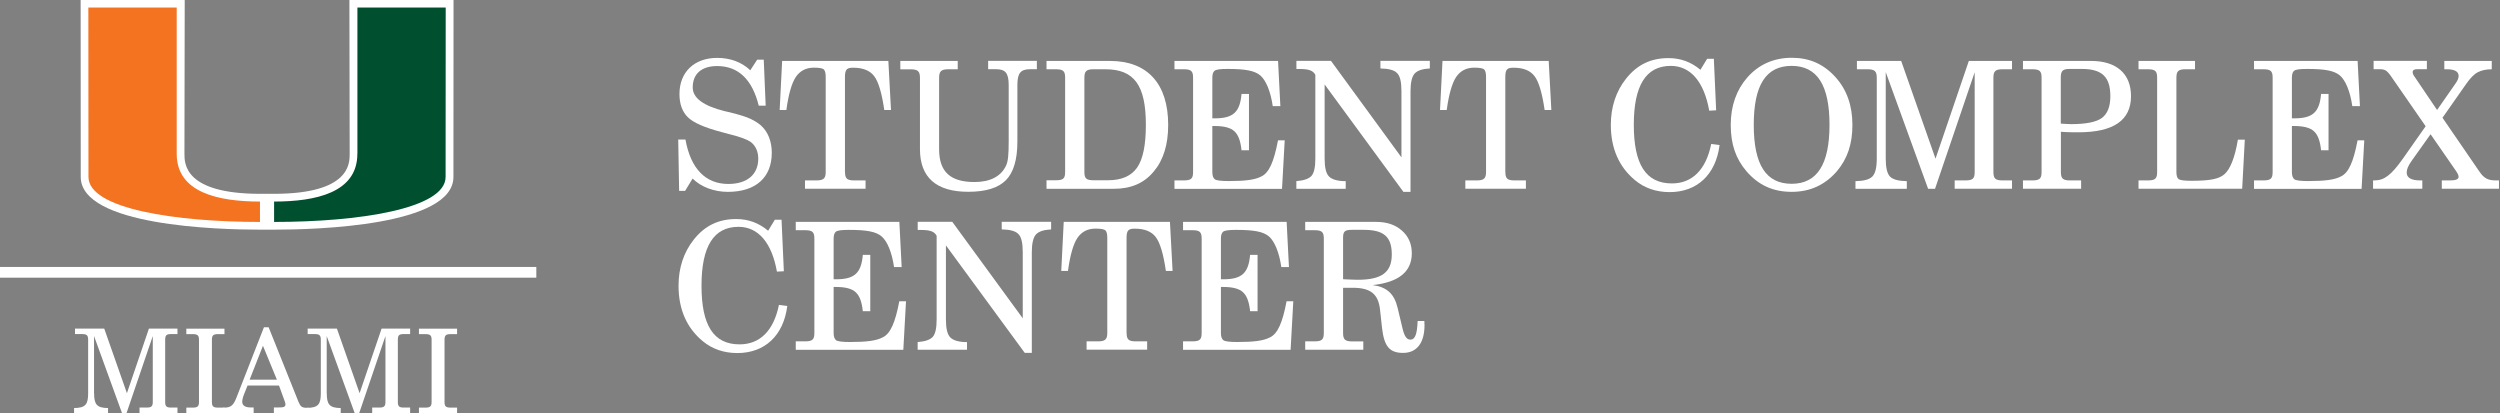 <?xml version="1.0" encoding="UTF-8"?>
<svg id="Layer_1" xmlns="http://www.w3.org/2000/svg" version="1.1" viewBox="0 0 466 77">
  <rect x="0" y="0" width="466" height="77" fill="#808080" stroke="none"/>
  <!-- Generator: Adobe Illustrator 29.1.0, SVG Export Plug-In . SVG Version: 2.1.0 Build 142)  -->
  <defs>
    <style>
      .st0 {
        fill: #005030;
      }

      .st1 {
        fill: #fff;
      }

      .st2 {
        fill: none;
        stroke: #fff;
        stroke-width: 2px;
      }

      .st3 {
        fill: #f37321;
      }
    </style>
  </defs>
  <path class="st1" d="M65.13,0l.05,28.68c0,1.84,0,7.43-14.08,7.45h-1.32s-1.32,0-1.32,0c-14.08-.02-14.08-5.61-14.08-7.45l.05-28.68H15.03l.02,32.98c0,9.12,25.58,9.83,33.42,9.83h2.63c7.84,0,33.42-.71,33.42-9.83l.02-32.98h-19.41Z"/>
  <path class="st0" d="M66.62,28.68V1.4h16.46s-.02,30.49-.02,31.58c0,5.99-16.43,8.39-31.97,8.39,0-.75,0-2.61,0-3.8,7.78-.01,15.52-1.66,15.52-8.89"/>
  <path class="st3" d="M32.94,28.68V1.4h-16.47s.02,30.49.02,31.58c0,5.99,16.43,8.39,31.97,8.39,0-.75,0-2.61,0-3.8-7.78-.01-15.52-1.66-15.52-8.89"/>
  <line class="st2" y1="50.76" x2="99.97" y2="50.76"/>
  <path class="st1" d="M17.54,73.27c0,2.07.46,2.77,2.6,2.79v.94h-6.33v-.94c2.2-.02,2.62-.74,2.62-2.79v-9.95c0-.85-.28-1.05-1.16-1.05h-1.29v-1.02h5.45l4.23,12.04,4.1-12.04h5.32v1.02h-1.16c-.87,0-1.13.2-1.13,1.05v11.6c0,.85.26,1.05,1.13,1.05h1.16v1.02h-7.07v-1.02h1.31c.87,0,1.16-.2,1.16-1.05v-12.28l-4.89,14.35h-.85l-5.21-14.35v10.62Z"/>
  <path class="st1" d="M34.73,75.98h1.18c.89,0,1.18-.22,1.18-1.05v-11.6c0-.83-.28-1.05-1.18-1.05h-1.18v-1.02h7.11v1.02h-1.18c-.89,0-1.16.22-1.16,1.05v11.6c0,.83.26,1.05,1.16,1.05h1.18v1.02h-7.11v-1.02Z"/>
  <path class="st1" d="M49.02,64.44l-2.49,6.33h5.08l-2.6-6.33ZM50.07,60.99l5.56,13.89c.35.85.61,1.13,1.5,1.13.13,0,.28,0,.44,0v.99h-6.52v-1.05h.83c.92,0,1.33-.07,1.33-.57,0-.17-.06-.44-.2-.76l-1-2.75h-5.87l-.68,1.7c-.2.5-.31,1.02-.31,1.31,0,.7.55,1.07,1.59,1.07h.54v1.05h-5.63v-1.02h.17c1.29,0,1.72-.52,2.25-1.85l5.13-13.13h.85Z"/>
  <path class="st1" d="M60.91,73.27c0,2.07.46,2.77,2.6,2.79v.94h-6.33v-.97c2.2-.02,2.62-.71,2.62-2.76v-9.95c0-.85-.28-1.05-1.16-1.05h-1.29v-1.02h5.45l4.23,12.04,4.1-12.04h5.32v1.02h-1.16c-.87,0-1.13.2-1.13,1.05v11.6c0,.85.26,1.05,1.13,1.05h1.16v1.02h-7.07v-1.02h1.31c.87,0,1.16-.2,1.16-1.05v-12.28l-4.89,14.35h-.85l-5.21-14.35v10.62Z"/>
  <path class="st1" d="M78.09,75.98h1.18c.89,0,1.18-.22,1.18-1.05v-11.6c0-.83-.28-1.05-1.18-1.05h-1.18v-1.02h7.11v1.02h-1.18c-.89,0-1.16.22-1.16,1.05v11.6c0,.83.26,1.05,1.16,1.05h1.18v1.02h-7.11v-1.02Z"/>
  <g>
    <path class="st1" d="M127.74,35.58h-1.15l-.17-9.57h1.35c.96,5.41,3.73,8.28,7.99,8.28,3.53,0,5.58-1.78,5.58-4.72,0-1.35-.53-2.48-1.45-3.14-.63-.43-1.91-.92-3.93-1.42l-1.49-.4c-3.14-.83-5.25-1.75-6.27-2.77-1.02-1.02-1.55-2.44-1.55-4.32,0-4.09,2.77-6.73,7.03-6.73,2.41,0,4.55.76,6.17,2.31l1.29-1.98h1.22l.36,8.58h-1.29c-1.22-4.92-3.83-7.39-7.76-7.39-2.9,0-4.55,1.45-4.55,3.99,0,1.95,1.98,3.43,5.97,4.42l.89.2c1.85.46,3.14.86,3.89,1.22.76.36,1.42.76,1.98,1.25,1.32,1.19,2.01,3,2.01,5.08,0,4.62-3,7.29-8.19,7.29-2.54,0-4.98-.89-6.57-2.48l-1.39,2.28Z"/>
    <path class="st1" d="M157.51,32.05c0,1.22.36,1.58,1.72,1.58h2.11v1.55h-11.29v-1.55h2.11c1.35,0,1.75-.36,1.75-1.58V14.36c0-.69-.1-1.15-.33-1.39-.2-.23-.82-.36-1.85-.36-1.49,0-2.61.59-3.4,1.75-.76,1.16-1.35,3.2-1.75,6.14h-1.25l.46-9.14h19.8l.49,9.14h-1.25c-.46-3.17-1.09-5.28-1.88-6.3-.79-1.06-2.11-1.58-3.93-1.58-1.19,0-1.52.33-1.52,1.75v17.69Z"/>
    <path class="st1" d="M167.83,11.36h10.69v1.55h-1.72c-1.35,0-1.75.36-1.75,1.58v13.33c0,4.19,2.08,6.11,6.6,6.11,2.94,0,4.95-1.06,5.88-3.07.36-.76.49-1.85.49-4.59v-10.4c0-2.28-.63-2.97-2.38-2.97h-1.45v-1.55h9.08v1.55h-1.22c-1.82,0-2.41.73-2.41,2.97v10.53c0,3.37-.73,5.78-2.15,7.2-1.42,1.42-3.73,2.15-7,2.15-5.97,0-9.01-2.67-9.01-7.95v-13.3c0-1.22-.4-1.58-1.75-1.58h-1.91v-1.55Z"/>
    <path class="st1" d="M195.07,35.18v-1.58h1.72c1.42,0,1.75-.33,1.75-1.55V14.49c0-1.22-.33-1.58-1.75-1.58h-1.72v-1.55h11.85c6.96,0,10.83,4.26,10.83,11.92,0,3.66-.89,6.57-2.71,8.71-1.78,2.15-4.22,3.2-7.36,3.2h-12.61ZM202.13,32.05c0,1.22.36,1.55,1.72,1.55h2.67c2.54,0,4.36-.79,5.45-2.38,1.09-1.58,1.62-4.22,1.62-7.95,0-7.39-2.18-10.36-7.56-10.36h-2.18c-1.35,0-1.72.36-1.72,1.58v17.56Z"/>
    <path class="st1" d="M218.92,35.18v-1.55h1.72c1.42,0,1.75-.36,1.75-1.58V14.49c0-1.22-.33-1.58-1.75-1.58h-1.72v-1.55h19.31l.43,8.42h-1.42c-.4-2.74-1.25-4.79-2.31-5.71-1.06-.89-2.74-1.22-6.14-1.22-1.29,0-2.08.1-2.38.33-.3.23-.43.66-.43,1.32v7.56h.46c3.43,0,4.69-1.16,4.98-4.55h1.39v10.5h-1.39c-.17-1.68-.59-2.87-1.32-3.53-.69-.66-1.91-.99-3.66-.99h-.46v8.58c0,.69.17,1.12.46,1.35.33.23,1.19.33,2.61.33,3.07,0,4.88-.23,6.07-.86,1.45-.69,2.34-2.74,3.1-6.73h1.25l-.5,9.04h-20.07Z"/>
    <path class="st1" d="M241.64,35.18v-1.42c1.39-.1,2.31-.43,2.81-.96.5-.56.73-1.65.73-3.27v-15.58c-.43-.79-1.16-1.09-2.97-1.09h-.56v-1.52h6.44l13.14,17.99v-12.34c0-1.72-.26-2.84-.82-3.37-.53-.56-1.55-.83-3.1-.86v-1.42h9.21v1.42c-1.39.07-2.34.4-2.84.96-.49.56-.76,1.65-.76,3.27v18.78h-1.32l-14.69-20.03v13.8c0,1.68.26,2.81.83,3.37.56.56,1.62.86,3.1.86v1.42h-9.18Z"/>
    <path class="st1" d="M280.6,32.05c0,1.22.36,1.58,1.72,1.58h2.11v1.55h-11.29v-1.55h2.11c1.35,0,1.75-.36,1.75-1.58V14.36c0-.69-.1-1.15-.33-1.39-.2-.23-.82-.36-1.85-.36-1.49,0-2.61.59-3.4,1.75-.76,1.16-1.35,3.2-1.75,6.14h-1.25l.46-9.14h19.8l.49,9.14h-1.25c-.46-3.17-1.09-5.28-1.88-6.3-.79-1.06-2.11-1.58-3.93-1.58-1.19,0-1.52.33-1.52,1.75v17.69Z"/>
    <path class="st1" d="M320.53,27.03c-.69,5.51-4.19,8.78-9.31,8.78-2.51,0-4.69-.76-6.44-2.21-3-2.48-4.52-5.94-4.52-10.33,0-3.33.96-6.24,2.84-8.61,2.08-2.61,4.62-3.83,7.92-3.83,2.24,0,4.22.73,5.94,2.18l1.25-2.05h1.25l.43,9.6-1.29.07c-.96-5.41-3.5-8.35-7.16-8.35-4.62,0-6.9,3.63-6.9,10.99s2.24,10.92,7.1,10.92c3.8,0,6.37-2.57,7.33-7.36l1.55.2Z"/>
    <path class="st1" d="M325.71,14.43c2.11-2.41,4.95-3.66,8.25-3.66s5.97,1.15,8.19,3.63c2.11,2.34,3.14,5.31,3.14,8.88s-.92,6.3-2.9,8.65c-2.21,2.54-4.98,3.83-8.42,3.83s-6.17-1.22-8.42-3.83c-2.01-2.34-2.94-5.08-2.94-8.65s1.09-6.57,3.1-8.85ZM333.96,34.26c4.75,0,7.06-3.63,7.06-10.99s-2.28-10.99-7.06-10.99-7.06,3.56-7.06,10.99,2.28,10.99,7.06,10.99Z"/>
    <path class="st1" d="M351.5,13.47v16.07c0,1.68.26,2.81.79,3.37.56.56,1.58.83,3.14.86v1.42h-9.57v-1.42c1.55-.03,2.57-.3,3.14-.86.56-.56.83-1.68.83-3.37v-15.05c0-1.22-.4-1.58-1.75-1.58h-1.95v-1.55h8.25l6.4,18.22,6.21-18.22h8.05v1.55h-1.75c-1.35,0-1.72.36-1.72,1.58v17.56c0,1.22.36,1.58,1.72,1.58h1.75v1.55h-10.69v-1.55h1.98c1.42,0,1.75-.36,1.75-1.58V13.47l-7.39,21.72h-1.29l-7.89-21.72Z"/>
    <path class="st1" d="M377.08,35.18v-1.55h1.72c1.42,0,1.75-.36,1.75-1.58V14.49c0-1.22-.33-1.58-1.75-1.58h-1.72v-1.55h12.71c4.72,0,7.43,2.38,7.43,6.57,0,4.49-3.27,6.73-9.77,6.73-1.06,0-2.11,0-3.3-.1v7.49c0,1.22.36,1.58,1.72,1.58h2.05v1.55h-10.83ZM384.14,23.04c.56.03,1.22.1,1.91.1,2.81,0,4.72-.4,5.74-1.15,1.06-.79,1.58-2.15,1.58-4.06,0-3.56-1.52-5.08-5.31-5.08h-2.21c-1.32,0-1.72.3-1.72,1.62v8.58Z"/>
    <path class="st1" d="M398.62,35.18v-1.55h1.72c1.42,0,1.75-.36,1.75-1.58V14.49c0-1.22-.33-1.58-1.75-1.58h-1.72v-1.55h10.53v1.55h-1.75c-1.35,0-1.72.36-1.72,1.58v17.56c0,.69.13,1.12.43,1.35.3.2,1.09.3,2.38.3,3.43,0,5.12-.33,6.14-1.22,1.09-.96,1.95-3.1,2.51-6.44h1.29l-.49,9.14h-19.31Z"/>
    <path class="st1" d="M420.15,35.18v-1.55h1.72c1.42,0,1.75-.36,1.75-1.58V14.49c0-1.22-.33-1.58-1.75-1.58h-1.72v-1.55h19.31l.43,8.42h-1.42c-.4-2.74-1.25-4.79-2.31-5.71-1.06-.89-2.74-1.22-6.14-1.22-1.29,0-2.08.1-2.38.33-.3.23-.43.66-.43,1.32v7.56h.46c3.43,0,4.69-1.16,4.98-4.55h1.39v10.5h-1.39c-.17-1.68-.59-2.87-1.32-3.53-.69-.66-1.91-.99-3.66-.99h-.46v8.58c0,.69.17,1.12.46,1.35.33.23,1.19.33,2.61.33,3.07,0,4.88-.23,6.07-.86,1.45-.69,2.34-2.74,3.1-6.73h1.25l-.5,9.04h-20.07Z"/>
    <path class="st1" d="M451.52,33.63v1.55h-9.18v-1.55h.26c1.82,0,3.14-.99,5.35-4.13l4.19-5.97-6.47-9.34c-.76-1.09-1.16-1.29-2.11-1.29h-1.12v-1.55h9.93v1.55h-1.82c-.53,0-.83.17-.83.53,0,.26.1.53.33.83l4.22,6.24,3.43-4.92c.4-.56.59-1.02.59-1.42,0-.83-.76-1.25-2.21-1.25h-.46v-1.55h8.84v1.55c-1.06,0-1.91.2-2.61.56s-1.42,1.12-2.18,2.21l-4.39,6.27,6.86,10c.89,1.32,1.65,1.68,3.14,1.68h.53v1.55h-10.66v-1.55h1.55c1.09,0,1.58-.23,1.58-.66,0-.3-.1-.56-.63-1.32l-4.59-6.63-3.43,4.82c-.76,1.06-1.02,1.68-1.02,2.34,0,.96.86,1.45,2.54,1.45h.33Z"/>
    <path class="st1" d="M146.75,57.03c-.69,5.51-4.19,8.78-9.31,8.78-2.51,0-4.69-.76-6.44-2.21-3-2.48-4.52-5.94-4.52-10.33,0-3.33.96-6.24,2.84-8.61,2.08-2.61,4.62-3.83,7.92-3.83,2.24,0,4.22.73,5.94,2.18l1.25-2.05h1.25l.43,9.6-1.29.07c-.96-5.41-3.5-8.35-7.16-8.35-4.62,0-6.9,3.63-6.9,10.99s2.24,10.92,7.1,10.92c3.8,0,6.37-2.57,7.33-7.36l1.55.2Z"/>
    <path class="st1" d="M148.33,65.18v-1.55h1.72c1.42,0,1.75-.36,1.75-1.58v-17.56c0-1.22-.33-1.58-1.75-1.58h-1.72v-1.55h19.31l.43,8.42h-1.42c-.4-2.74-1.25-4.79-2.31-5.71-1.06-.89-2.74-1.22-6.14-1.22-1.29,0-2.08.1-2.38.33-.3.23-.43.66-.43,1.32v7.56h.46c3.43,0,4.69-1.16,4.98-4.55h1.39v10.5h-1.39c-.17-1.68-.59-2.87-1.32-3.53-.69-.66-1.91-.99-3.66-.99h-.46v8.58c0,.69.17,1.12.46,1.35.33.23,1.19.33,2.61.33,3.07,0,4.88-.23,6.07-.86,1.45-.69,2.34-2.74,3.1-6.73h1.25l-.5,9.04h-20.07Z"/>
    <path class="st1" d="M171.05,65.18v-1.42c1.39-.1,2.31-.43,2.81-.96.5-.56.73-1.65.73-3.27v-15.58c-.43-.79-1.16-1.09-2.97-1.09h-.56v-1.52h6.44l13.14,17.99v-12.34c0-1.72-.26-2.84-.82-3.37-.53-.56-1.55-.83-3.1-.86v-1.42h9.21v1.42c-1.39.07-2.34.4-2.84.96-.49.56-.76,1.65-.76,3.27v18.78h-1.32l-14.69-20.03v13.8c0,1.68.26,2.81.83,3.37.56.56,1.62.86,3.1.86v1.42h-9.18Z"/>
    <path class="st1" d="M210,62.05c0,1.22.36,1.58,1.72,1.58h2.11v1.55h-11.29v-1.55h2.11c1.35,0,1.75-.36,1.75-1.58v-17.69c0-.69-.1-1.15-.33-1.39-.2-.23-.82-.36-1.85-.36-1.49,0-2.61.59-3.4,1.75-.76,1.16-1.35,3.2-1.75,6.14h-1.25l.46-9.14h19.8l.49,9.14h-1.25c-.46-3.17-1.09-5.28-1.88-6.3-.79-1.06-2.11-1.58-3.93-1.58-1.19,0-1.52.33-1.52,1.75v17.69Z"/>
    <path class="st1" d="M220.52,65.18v-1.55h1.72c1.42,0,1.75-.36,1.75-1.58v-17.56c0-1.22-.33-1.58-1.75-1.58h-1.72v-1.55h19.31l.43,8.42h-1.42c-.4-2.74-1.25-4.79-2.31-5.71-1.06-.89-2.74-1.22-6.14-1.22-1.29,0-2.08.1-2.38.33-.3.23-.43.66-.43,1.32v7.56h.46c3.43,0,4.69-1.16,4.98-4.55h1.39v10.5h-1.39c-.17-1.68-.59-2.87-1.32-3.53-.69-.66-1.91-.99-3.66-.99h-.46v8.58c0,.69.17,1.12.46,1.35.33.23,1.19.33,2.61.33,3.07,0,4.88-.23,6.07-.86,1.45-.69,2.34-2.74,3.1-6.73h1.25l-.5,9.04h-20.07Z"/>
    <path class="st1" d="M243.29,65.18v-1.55h1.72c1.42,0,1.75-.36,1.75-1.58v-17.56c0-1.22-.33-1.58-1.75-1.58h-1.72v-1.55h13.2c2.01,0,3.6.53,4.82,1.62,1.22,1.06,1.85,2.48,1.85,4.22,0,3.43-2.41,5.41-7.29,5.94,2.67.36,4.03,1.65,4.65,4.26l.89,3.73c.36,1.55.79,2.18,1.49,2.18.89,0,1.25-1.06,1.35-3.47h1.25c0,.17.03.59.03.76,0,3.33-1.45,5.18-3.99,5.18s-3.53-1.22-3.93-4.65l-.36-3.3c-.3-3-1.72-4.19-5.12-4.19h-1.78v8.42c0,1.22.36,1.58,1.72,1.58h2.05v1.55h-10.83ZM250.35,52.05l1.62.07c.26,0,.5.03,1.12.03,4.46,0,6.34-1.39,6.34-4.72s-1.52-4.59-5.25-4.59h-2.15c-1.32,0-1.68.26-1.68,1.45v7.76Z"/>
  </g>
</svg>